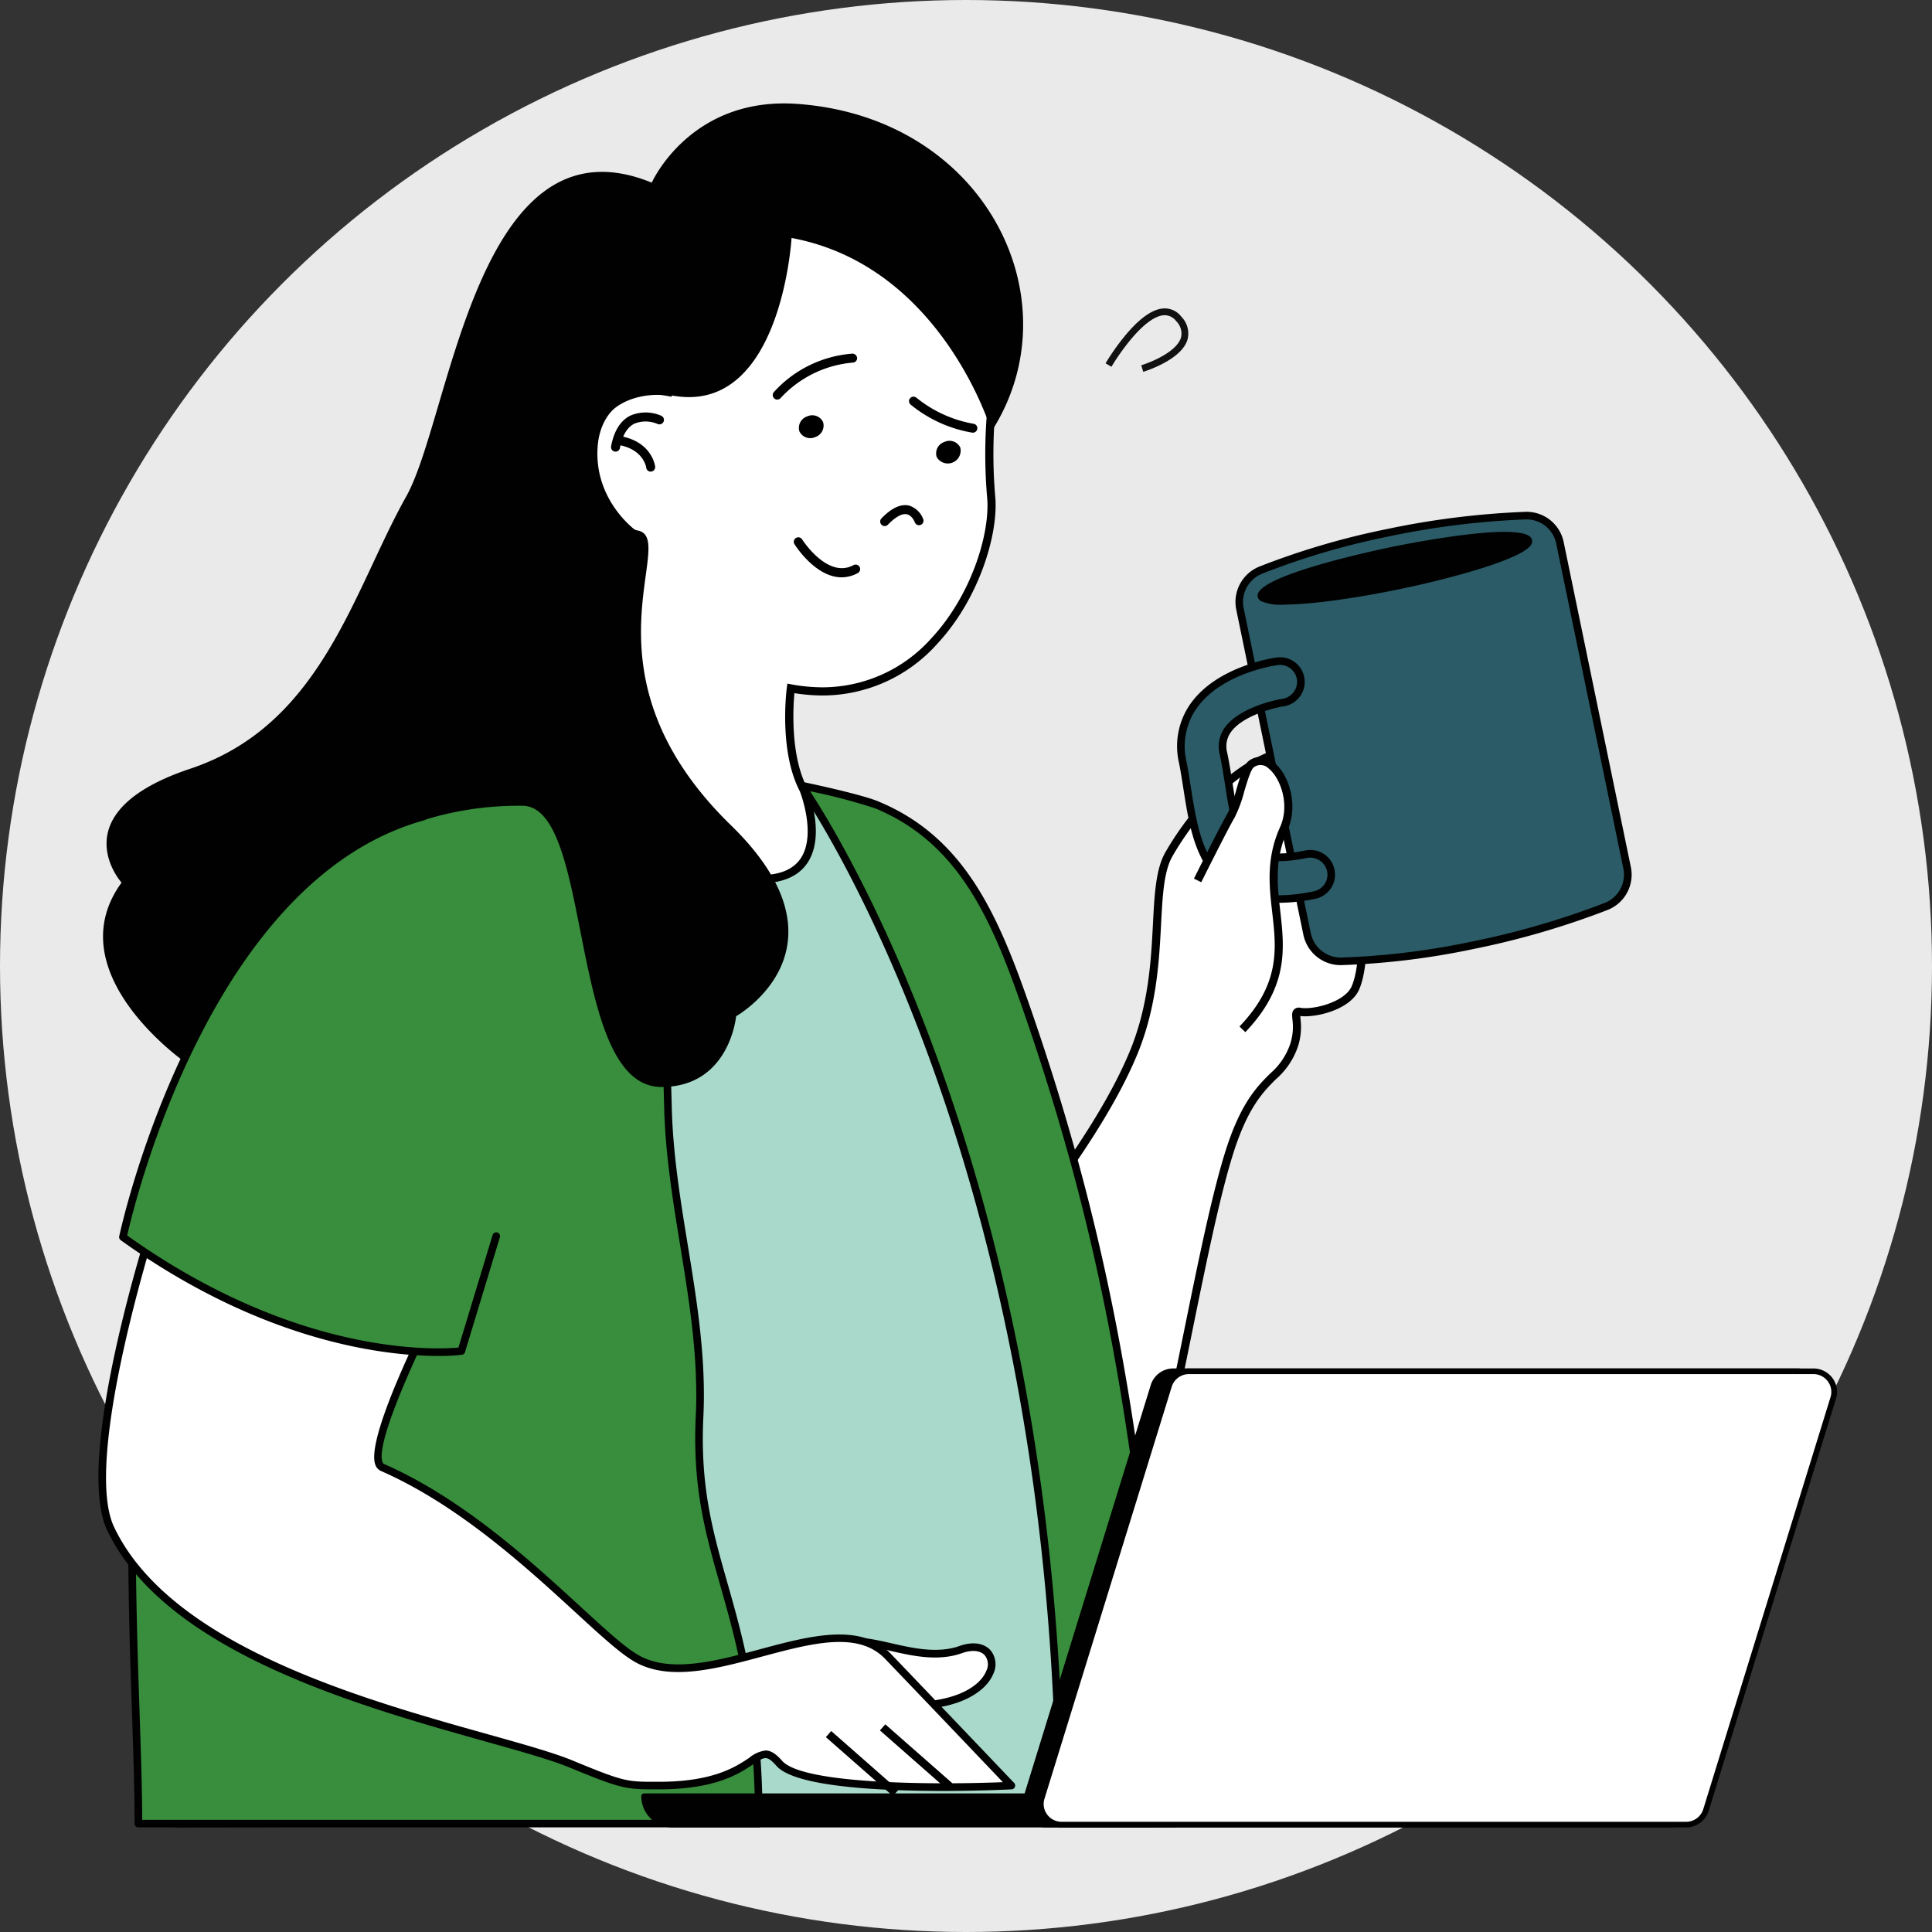 <svg xmlns="http://www.w3.org/2000/svg" width="340" height="340" viewBox="0 0 340 340">
  <rect x="0" y="0" width="340" height="340" fill="#333333" stroke="none"/>
  <g id="グループ_414" data-name="グループ 414" transform="translate(0.271 0.454)">
    <circle id="楕円形_9" data-name="楕円形 9" cx="170" cy="170" r="170" transform="translate(-0.271 -0.454)" fill="#eaeaea"/>
    <g id="グループ_23" data-name="グループ 23" transform="translate(17.056 17.748)">
      <path id="パス_82" data-name="パス 82" d="M113.456,44.813c-2.464-4.177-1.4-6.151-3.106-8.729s-3.015-2.882-10.382-1.368A17.758,17.758,0,0,0,92,38.456s2.785-7.513,7.694-8.9c4.51-1.277,11.635-5.824,10.661-10.322-.581-2.706-7.616,1.489-10.691,2.67C91.433,25.023,84.895,33.159,81.3,39.491S81.166,60,74.991,74.675c-9.522,22.611-37.376,50.863-52.11,73.286-7.591,11.544,11.72,63.734,28.9,60.186C74.2,203.5,83.085,120.884,91.814,92.407c4.449-14.535,9.414-12.737,11.569-19.438,1.247-3.874-.521-6.036,1.011-5.793,2.458.375,8.33-1.023,9.753-4.177,1.283-2.888,1.326-8.233,1.2-9.068-.351-2.409.593-4.952-1.889-9.117" transform="translate(107.045 92.7)" fill="#fff"/>
      <path id="パス_83" data-name="パス 83" d="M116.563,52.482a12.794,12.794,0,0,0-1.895-7.44,14.06,14.06,0,0,1-1.81-5.049,9.175,9.175,0,0,0-1.32-3.7,4.837,4.837,0,0,0-4.667-2.609,34.833,34.833,0,0,0-6.459.932,19.832,19.832,0,0,0-6.036,2.3c1.2-2.216,3.3-5.273,6.108-6.072,4.322-1.223,12.3-5.9,11.157-11.163a1.829,1.829,0,0,0-2.046-1.453c-1.774,0-4.558,1.3-7,2.446-.993.466-1.895.89-2.591,1.162-10.122,3.838-16.89,14.674-18.724,17.9-1.653,2.912-1.889,7.349-2.155,12.483-.333,6.52-.763,14.626-4.2,22.78C69.059,88.937,56.14,105.083,43.646,120.7c-7.8,9.734-15.152,18.924-20.758,27.46-4.849,7.373.642,28.955,8.6,43.72,3.578,6.629,10.818,17.749,19.19,17.749a9.35,9.35,0,0,0,1.84-.188c16.835-3.481,25.916-48.127,33.229-84,2.682-13.185,4.994-24.578,7.343-32.23,2.615-8.53,5.412-11.333,7.658-13.578a13.256,13.256,0,0,0,3.917-5.848A11.153,11.153,0,0,0,105.085,69l-.036-.5a7.274,7.274,0,0,0,.848.048c2.984,0,8.07-1.483,9.486-4.661,1.368-3.027,1.411-8.469,1.271-9.456a13.415,13.415,0,0,1-.091-1.943M114.081,63.3c-1.223,2.724-6.623,4.129-8.984,3.759a1.18,1.18,0,0,0-1.174.327c-.387.424-.327.975-.254,1.75a9.713,9.713,0,0,1-.369,4.213,11.933,11.933,0,0,1-3.56,5.279c-2.361,2.355-5.291,5.291-8.015,14.166-2.367,7.718-4.692,19.142-7.379,32.369-6.841,33.586-16.2,79.588-32.121,82.887-5.939,1.211-13.1-5.037-19.481-16.847-8.6-15.945-12.725-36.08-8.663-42.255,5.575-8.481,12.907-17.653,20.673-27.357C57.315,105.9,70.306,89.67,76.239,75.553c3.535-8.384,3.971-16.63,4.316-23.258.26-4.958.484-9.238,1.967-11.853,1.774-3.124,8.306-13.6,17.992-17.277.726-.278,1.665-.72,2.682-1.2,2.2-1.029,4.934-2.313,6.4-2.313.581,0,.617.188.654.327.817,3.8-5.467,8.16-10.146,9.486-5.212,1.471-8.064,9.014-8.179,9.335l-1.047,2.845,2.2-2.082a17.18,17.18,0,0,1,7.628-3.547,33.282,33.282,0,0,1,6.163-.908,3.481,3.481,0,0,1,3.475,1.967,7.982,7.982,0,0,1,1.108,3.184,15.3,15.3,0,0,0,1.992,5.515,11.431,11.431,0,0,1,1.689,6.708,14.907,14.907,0,0,0,.1,2.149c.121.775.067,5.951-1.156,8.669" transform="translate(106.451 92.101)"/>
      <path id="パス_84" data-name="パス 84" d="M101.416,73.931,89.612,16.8a6.025,6.025,0,0,0-6.084-4.819A144.153,144.153,0,0,0,59.27,15.017,132.913,132.913,0,0,0,37,21.561a6.056,6.056,0,0,0-3.711,6.853l11.823,57.2a6.042,6.042,0,0,0,6.108,4.813,132.721,132.721,0,0,0,23.04-2.815,145.248,145.248,0,0,0,23.482-6.841,6.017,6.017,0,0,0,3.675-6.835M61.165,24.285c-12.961,2.688-23.749,3.5-24.1,1.816s9.892-5.218,22.853-7.9,23.755-3.487,24.106-1.81-9.886,5.218-22.859,7.894" transform="translate(167.587 60.548)" fill="#2a5b67"/>
      <path id="パス_85" data-name="パス 85" d="M51.587,91.653a6.708,6.708,0,0,1-6.58-5.351L33.2,29.106a6.713,6.713,0,0,1,4.1-7.61,133.505,133.505,0,0,1,22.381-6.58,144.653,144.653,0,0,1,24.378-3.039c.067-.006.145-.006.218-.006a6.673,6.673,0,0,1,6.544,5.345l11.811,57.135a6.665,6.665,0,0,1-4.092,7.591,144.406,144.406,0,0,1-23.591,6.871,133.551,133.551,0,0,1-23.149,2.833c-.067.006-.139.006-.206.006M84.271,13.209H84.09a144.052,144.052,0,0,0-24.142,3.015A131.233,131.233,0,0,0,37.8,22.743a5.375,5.375,0,0,0-3.3,6.09l11.817,57.2A5.387,5.387,0,0,0,51.6,90.315h.151A132.76,132.76,0,0,0,74.67,87.506,144.589,144.589,0,0,0,98.05,80.7a5.345,5.345,0,0,0,3.263-6.078l-11.8-57.129a5.338,5.338,0,0,0-5.236-4.286m-42.679,15a8.643,8.643,0,0,1-4.068-.63,1.19,1.19,0,0,1-.563-.775c-.739-3.608,20.91-8.185,23.367-8.7,2.476-.515,24.166-4.879,24.9-1.3a1.167,1.167,0,0,1-.206.944C83.472,20.1,71.934,23.421,61.861,25.5,54.651,26.993,46.5,28.2,41.593,28.2m-3.257-1.7c1.308.775,10.013.418,23.246-2.325,13.258-2.73,21.376-5.848,22.272-7.089-1.326-.763-10-.418-23.246,2.319-13.27,2.736-21.382,5.86-22.272,7.095" transform="translate(167.037 59.995)" fill="#000100"/>
      <path id="パス_86" data-name="パス 86" d="M53.5,50.2c-4.328.89-7.458.7-9.329-.593-2.754-1.913-3.529-6.792-4.322-11.956-.278-1.725-.551-3.475-.908-5.152a4.983,4.983,0,0,1,.714-4.11c2.161-3.112,7.785-4.565,9.783-4.879a3.668,3.668,0,0,0-1.065-7.258c-1.047.151-10.34,1.671-14.723,7.912a12.366,12.366,0,0,0-1.889,9.813c.321,1.574.581,3.2.829,4.813,1.017,6.459,2.07,13.149,7.4,16.847,3.632,2.512,8.542,3.081,14.989,1.743A3.665,3.665,0,1,0,53.5,50.2" transform="translate(159.037 81.926)" fill="#2a5b67"/>
      <path id="パス_87" data-name="パス 87" d="M49.333,59.3a15.636,15.636,0,0,1-9.159-2.561c-5.563-3.85-6.641-10.661-7.682-17.247-.26-1.689-.509-3.281-.817-4.831a12.969,12.969,0,0,1,1.992-10.334c4.552-6.49,14.093-8.033,15.177-8.185a4.332,4.332,0,0,1,4.91,3.662A4.339,4.339,0,0,1,50.1,24.726c-1.907.3-7.325,1.713-9.329,4.6a4.3,4.3,0,0,0-.605,3.59c.345,1.641.617,3.354.878,5.012l.03.176c.739,4.788,1.5,9.74,4.044,11.508,1.7,1.168,4.667,1.326,8.8.49A4.337,4.337,0,1,1,55.678,58.6a31.282,31.282,0,0,1-6.344.708m.133-41.868a2.575,2.575,0,0,0-.43.036c-1.029.145-10.049,1.6-14.275,7.634a11.675,11.675,0,0,0-1.78,9.286c.315,1.58.569,3.2.823,4.849,1.011,6.35,2.034,12.876,7.131,16.4,3.469,2.4,8.2,2.954,14.468,1.641a3,3,0,0,0,2.337-3.541,3.053,3.053,0,0,0-3.547-2.331c-4.516.938-7.827.7-9.843-.7-3.015-2.089-3.784-7.095-4.6-12.392l-.03-.182c-.26-1.641-.533-3.336-.872-4.946a5.727,5.727,0,0,1,.817-4.631c2.185-3.154,7.652-4.746,10.237-5.152a3.058,3.058,0,0,0,2.536-3.4,3.015,3.015,0,0,0-1.187-1.974,2.977,2.977,0,0,0-1.786-.6m4.595,33.32h0Z" transform="translate(158.479 81.368)" fill="#000100"/>
      <path id="パス_88" data-name="パス 88" d="M56.666,15.249c-12.961,2.682-23.2,6.217-22.853,7.9s11.145.872,24.1-1.816c12.973-2.676,23.21-6.217,22.859-7.894s-11.139-.872-24.106,1.81" transform="translate(170.839 63.5)" fill="#000100"/>
      <path id="パス_89" data-name="パス 89" d="M41.384,19.688c-1.253.969-2.167,6.659-3.517,8.978s-5.914,11.478-5.914,11.478L39.84,66.338c12.689-13.294,1.532-22.611,7.271-35.281,2.724-6.011-2.07-14.19-5.727-11.369" transform="translate(161.477 96.599)" fill="#fff"/>
      <path id="パス_90" data-name="パス 90" d="M45.872,19.913a3.366,3.366,0,0,0-4.389-.194c-.829.636-1.35,2.258-2.125,4.861A22.624,22.624,0,0,1,37.785,28.9c-1.35,2.3-5.751,11.145-5.939,11.52l1.283.636c.055-.1,4.571-9.171,5.9-11.435A23.145,23.145,0,0,0,40.721,25c.478-1.586,1.126-3.759,1.634-4.153a1.969,1.969,0,0,1,2.627.188C47.035,22.661,48.8,27.377,47,31.36c-2.458,5.442-1.919,10.279-1.386,14.959.745,6.477,1.441,12.6-5.757,20.129l1.035.987c7.652-8.015,6.883-14.759,6.145-21.285-.533-4.686-1.035-9.117,1.259-14.2,1.986-4.389.321-9.861-2.421-12.035" transform="translate(160.942 96)"/>
      <path id="パス_91" data-name="パス 91" d="M93.434,19.869c-42.872,0-61.99,9.728-73.008,25.42C-9.958,88.6,5.637,169.753,5.522,202.31l169.77-.726c-1.423-55.343-7.513-92.912-25.286-144.012-8.9-25.6-6.647-37.7-56.572-37.7" transform="translate(8.197 100.414)" fill="#a9d9cb"/>
      <path id="パス_92" data-name="パス 92" d="M6.064,203.532a.664.664,0,0,1-.472-.194.69.69,0,0,1-.194-.472c.024-7.059-.7-16.4-1.526-27.211-2.93-38.272-7.361-96.109,16.545-130.2,12.646-18.016,34.645-25.7,73.559-25.7,44.967,0,48.194,10.11,54.611,30.275.787,2.464,1.622,5.091,2.591,7.87,17.235,49.544,23.858,87.283,25.329,144.218a.657.657,0,0,1-.194.484.634.634,0,0,1-.478.2L6.07,203.532ZM93.976,21.091c-38.423,0-60.1,7.525-72.457,25.141C-2.115,79.915,2.3,137.467,5.216,175.551c.805,10.5,1.5,19.614,1.526,26.642l168.408-.72c-1.5-56.4-8.124-93.929-25.232-143.128-.975-2.8-1.816-5.43-2.6-7.906-6.423-20.153-9.353-29.348-53.339-29.348" transform="translate(7.655 99.858)" fill="#000100"/>
      <path id="パス_93" data-name="パス 93" d="M100.867,131.42c.9-18.67-5.134-35.911-5.557-54.592-.351-15.056-1.241-28.065-10.17-40.723-3.4-4.807-4-10.776-2.676-16.387-33.919,3-49.029,12.477-58.757,26.346C-6.683,89.371,2.216,170.527,2.1,203.084H111.31c0-38.659-11.7-45.361-10.443-71.664" transform="translate(4.917 99.646)" fill="#388e3c"/>
      <path id="パス_94" data-name="パス 94" d="M111.859,204.3H2.656a.621.621,0,0,1-.472-.194.67.67,0,0,1-.2-.472c.024-5.285-.194-11.793-.448-19.336C.258,146.292-1.866,82.686,23.7,46.236c11.211-15.982,28.943-23.955,59.26-26.63a.749.749,0,0,1,.563.23.661.661,0,0,1,.139.593c-1.392,5.9-.478,11.526,2.567,15.849,8.947,12.683,9.934,25.571,10.291,41.093.188,8.342,1.532,16.539,2.827,24.469,1.586,9.74,3.239,19.814,2.742,30.172l-.678-.03.678.03c-.6,12.3,1.647,20.183,4.244,29.318,2.9,10.207,6.187,21.781,6.187,42.309a.664.664,0,0,1-.666.666M3.328,202.973H111.187c-.067-19.929-3.293-31.261-6.138-41.28-2.627-9.244-4.891-17.241-4.3-29.748.49-10.213-1.144-20.213-2.718-29.887C96.73,94.079,95.38,85.84,95.181,77.4c-.345-15.292-1.308-27.974-10.037-40.354a20.393,20.393,0,0,1-2.972-16.018c-29.33,2.712-46.511,10.5-57.365,25.977C-.51,83.085,1.608,146.419,2.874,184.255c.236,7.246.454,13.536.454,18.718" transform="translate(4.367 99.085)" fill="#000100"/>
      <path id="パス_95" data-name="パス 95" d="M33.655,23.226c-3.154-1.3-13.215-3.4-13.215-3.4S65.891,82.813,65.891,202.507H86C80.8,147.751,77.775,110.091,60.013,58.991,54.135,42.126,48.348,29.3,33.655,23.226" transform="translate(103.299 100.217)" fill="#388e3c"/>
      <path id="パス_96" data-name="パス 96" d="M86.559,203.733h-20.1a.66.66,0,0,1-.666-.666c0-118.078-44.882-181.654-45.33-182.283a.677.677,0,0,1-.024-.757.665.665,0,0,1,.7-.291c.412.085,10.152,2.113,13.324,3.426C49.752,29.477,55.618,43.28,61.2,59.328c17.1,49.168,20.589,86.138,25.432,137.3L87.224,203a.657.657,0,0,1-.666.732M67.12,202.4h18.7l-.527-5.648C80.456,145.69,76.982,108.787,59.934,59.77,54.462,44.03,48.723,30.506,33.952,24.4a100.414,100.414,0,0,0-11.466-3.015C29,31.33,66.963,93.877,67.12,202.4" transform="translate(102.742 99.657)" fill="#000100"/>
      <path id="パス_97" data-name="パス 97" d="M47.937,4.152C33.989,9.57,31.247,35.359,31.247,35.359c-7.149-1.332-12.616,2.434-13.094,9.68a18.065,18.065,0,0,0,6.974,15.237c-4.891,26.273-11.478,43.339-11.478,43.339S25.532,121.1,47.435,121.1c14.026,0,7.7-15.715,7.7-15.715-3.7-7.028-2.264-17.865-2.264-17.865,24.735,4.6,36.074-21.824,35.281-33.356a92.821,92.821,0,0,1,.733-22.029c2.064-18-27-33.4-40.947-27.98" transform="translate(68.979 15.416)" fill="#fff"/>
      <path id="パス_98" data-name="パス 98" d="M55.153,2.934a18.76,18.76,0,0,0-6.8,1.144c-13,5.055-16.472,26.648-17.053,31.05a14.5,14.5,0,0,0-2.149-.157c-6.278,0-10.618,4.165-11.048,10.612a18.617,18.617,0,0,0,6.9,15.588c-4.8,25.656-11.284,42.606-11.351,42.776l-.139.351.212.309c.127.176,12.356,17.8,34.379,17.8,3.935,0,6.75-1.2,8.348-3.566,3.281-4.861.139-12.792-.024-13.191-2.991-5.7-2.488-14.172-2.258-16.7a31.8,31.8,0,0,0,4.964.412A27.073,27.073,0,0,0,79.29,80.288C86.554,72.509,89.987,61.3,89.539,54.7a87.946,87.946,0,0,1,.472-19.826l.248-2.064c.636-5.479-1.465-11.09-6.054-16.242C77.159,8.661,64.936,2.934,55.153,2.934M88.842,32.646,88.6,34.7A88.569,88.569,0,0,0,88.11,54.8c.436,6.3-2.876,17.035-9.861,24.518a25.7,25.7,0,0,1-19.112,8.608,30.546,30.546,0,0,1-5.467-.515l-.739-.139-.1.751c-.061.448-1.417,11.145,2.306,18.222.024.079,2.978,7.573.127,11.8-1.314,1.949-3.729,2.936-7.162,2.936-19.7,0-31.3-14.6-32.987-16.878A277.336,277.336,0,0,0,26.5,61l.085-.454-.375-.26c-.073-.054-7.295-5.279-6.677-14.608.381-5.721,4.074-9.28,9.625-9.28a14.833,14.833,0,0,1,2.639.248l.757.145.085-.763c.018-.254,2.845-25.42,16.236-30.62a17.409,17.409,0,0,1,6.284-1.053c9.414,0,21.182,5.533,27.986,13.161,4.316,4.837,6.284,10.073,5.7,15.128" transform="translate(68.307 14.83)"/>
      <path id="パス_99" data-name="パス 99" d="M33.641,7.273A20.746,20.746,0,0,0,19.8,14.035a.8.8,0,0,0,.061,1.12.787.787,0,0,0,.533.206.806.806,0,0,0,.587-.266A19.538,19.538,0,0,1,33.671,8.853a.784.784,0,0,0,.775-.811.832.832,0,0,0-.805-.769" transform="translate(99.064 36.758)"/>
      <path id="パス_100" data-name="パス 100" d="M34.941,13.318A21.975,21.975,0,0,1,24.867,8.711.794.794,0,0,0,23.82,9.9,23.251,23.251,0,0,0,34.71,14.88l.121.006a.788.788,0,0,0,.109-1.568" transform="translate(119.055 43.056)"/>
      <path id="パス_101" data-name="パス 101" d="M27.775,11.749c-1.441-.321-3.069.442-4.831,2.27a.788.788,0,0,0,.03,1.12.775.775,0,0,0,1.108-.018c1.338-1.38,2.5-2.022,3.348-1.828.938.206,1.386,1.386,1.392,1.411a.789.789,0,0,0,1.489-.521,3.89,3.89,0,0,0-2.537-2.434" transform="translate(114.846 59.015)"/>
      <path id="パス_102" data-name="パス 102" d="M21.823,9.254A2.119,2.119,0,0,0,20.479,11.9a2.124,2.124,0,0,0,2.8.975,2.12,2.12,0,0,0,1.35-2.645,2.111,2.111,0,0,0-2.809-.975" transform="translate(102.884 45.831)"/>
      <path id="パス_103" data-name="パス 103" d="M25.818,9.994a2.118,2.118,0,0,0-1.35,2.645,2.259,2.259,0,0,0,4.153-1.671,2.113,2.113,0,0,0-2.8-.975" transform="translate(123.044 49.583)"/>
      <path id="パス_104" data-name="パス 104" d="M30.743,17.514c-4.577,2.494-9.02-4.462-9.068-4.534a.793.793,0,0,0-1.344.841c.176.285,3.723,5.848,8.306,5.848a6,6,0,0,0,2.869-.763.794.794,0,0,0-.763-1.392" transform="translate(102.148 63.729)"/>
      <path id="パス_105" data-name="パス 105" d="M18.25,9.579c-1.719.89-2.839,2.7-3.336,5.376a.789.789,0,0,0,.63.926.614.614,0,0,0,.145.012.79.79,0,0,0,.781-.648c.406-2.167,1.241-3.6,2.5-4.256a5.292,5.292,0,0,1,4.123.036.8.8,0,0,0,1.047-.393.787.787,0,0,0-.393-1.047,6.809,6.809,0,0,0-5.5-.006" transform="translate(75.305 45.385)"/>
      <path id="パス_106" data-name="パス 106" d="M15.944,9.679a.811.811,0,0,0-.92.642.8.8,0,0,0,.642.92c4.371.781,4.837,3.838,4.867,4a.777.777,0,0,0,.781.69l.085-.006a.791.791,0,0,0,.7-.878c-.024-.176-.563-4.377-6.157-5.37" transform="translate(75.868 48.862)"/>
      <path id="パス_107" data-name="パス 107" d="M122.436.092C103.464-1.324,96.7,13.943,96.7,13.943,65.882,1.34,61.366,55.115,53.49,69.165c-9.377,16.72-14.892,40.209-38.023,47.921S3.39,137.124,3.39,137.124C-8.173,153.058,14.771,168.87,14.771,168.87S25.825,145.521,38.3,135.8a56.064,56.064,0,0,1,35.614-12.2c12.58,0,7.924,49.489,24.5,49.489,12,0,13.131-12.452,13.131-12.452s21.279-12-.914-33.61c-27.7-26.975-8.966-50.494-16.436-51.88-3.408-.636-6.211-7.053-7.034-10.346-2.367-9.292,4.274-14.723,13.718-13.3C119.548,54.31,121.3,23.678,121.3,23.678c26.57,4.94,35.2,34.022,35.2,34.022,14.7-22.883-.854-55.137-34.058-57.607" transform="translate(0.673 0)" fill="#000100"/>
      <path id="パス_108" data-name="パス 108" d="M44.256,46.114c-7.834,2.785-16.9-3.541-21.382-.6C19.212,47.912,21,56.739,36.931,55.982s15.177-12.64,7.325-9.868" transform="translate(107.499 225.978)" fill="#fff"/>
      <path id="パス_109" data-name="パス 109" d="M35.553,57.259c-11.139,0-13.621-4.879-14.129-6.441a4.525,4.525,0,0,1,1.647-5.3c2.391-1.568,5.7-.817,9.535.054,3.8.866,8.112,1.84,11.986.478v-.006c2.24-.787,4.2-.545,5.382.672A3.865,3.865,0,0,1,50.56,50.9c-1.114,2.809-5.121,5.933-13.04,6.308-.684.03-1.338.048-1.967.048M26.57,45.945a4.856,4.856,0,0,0-2.767.7A3.2,3.2,0,0,0,22.7,50.4c.95,2.942,5.37,5.848,14.753,5.473,7.283-.345,10.9-3.045,11.859-5.46A2.538,2.538,0,0,0,49,47.646c-.8-.823-2.246-.95-3.959-.339-4.25,1.513-8.76.484-12.737-.43a27.854,27.854,0,0,0-5.739-.932" transform="translate(106.94 225.415)" fill="#000100"/>
      <path id="パス_110" data-name="パス 110" d="M138.367,109.707c-9.547-9.964-31.891,7.379-44.2.412-7.228-4.086-24.039-24.536-44.755-33.634-4.462-1.961,11.442-32.242,11.442-32.242C40.957,29.829,9.4,32.571,9.4,32.571S-4.331,74.886,1.6,87.29c12.973,27.169,66.27,35.281,81.12,41.426,9.329,3.862,9.686,3.759,15.334,3.759,17.992,0,16.636-9.093,21.224-3.9,5.019,5.684,40.826,3.9,40.826,3.9s-12.174-12.8-21.733-22.768" transform="translate(0.56 163.553)" fill="#fff"/>
      <path id="パス_111" data-name="パス 111" d="M148.607,133.966c-11.012,0-26.013-.708-29.282-4.4-1.689-1.913-2.1-1.634-4.044-.333-2.482,1.671-6.623,4.456-16.678,4.456h-.436c-5.267-.024-5.951.006-15.152-3.8-3.311-1.374-8.681-2.882-14.9-4.625-22.447-6.3-56.39-15.812-66.567-37.14-5.975-12.507,7.2-53.479,7.761-55.216a.69.69,0,0,1,.587-.46c.3-.03,32.024-2.6,51.911,11.8a.678.678,0,0,1,.2.854C58.189,52.374,48.588,72.1,49.974,76.062c.1.285.23.339.266.357C64.092,82.5,76.09,93.515,84.85,101.548c4.383,4.026,7.84,7.2,10.213,8.536,5.612,3.178,13.633,1.023,21.382-1.059,8.693-2.337,17.683-4.74,22.962.769,9.553,9.964,21.733,22.762,21.733,22.762a.668.668,0,0,1-.448,1.132c-.545.03-5.636.278-12.083.278M117.4,126.847c.872,0,1.768.509,2.924,1.828,3.778,4.256,28.047,4.189,38.835,3.747-3.118-3.275-12.816-13.457-20.722-21.7-4.74-4.952-12.949-2.73-21.642-.406-8.021,2.155-16.315,4.389-22.4.938-2.494-1.417-6.011-4.631-10.449-8.717-8.7-7.973-20.6-18.9-34.246-24.887a1.844,1.844,0,0,1-.993-1.144C46.966,71.522,58.25,49.414,60.55,45,42.334,32.179,14.312,33.523,10.456,33.753c-1.417,4.474-13.124,42.431-7.694,53.8,9.916,20.776,43.5,30.2,65.719,36.425,6.26,1.756,11.666,3.269,15.043,4.667,8.729,3.614,9.468,3.711,14.25,3.711H98.6c9.644,0,13.578-2.652,15.933-4.225a5.552,5.552,0,0,1,2.863-1.283" transform="translate(0 163.007)" fill="#000100"/>
      <path id="パス_112" data-name="パス 112" d="M53.53,20.732C13.757,31.744.711,94.727.711,94.727c33.223,23.833,59.556,20.056,59.556,20.056l6.138-20.226Z" transform="translate(3.594 104.776)" fill="#388e3c"/>
      <path id="パス_113" data-name="パス 113" d="M56.739,116.2c-8.784,0-30.45-2.149-55.858-20.371a.674.674,0,0,1-.266-.684c.133-.63,13.591-63.51,53.291-74.5a.675.675,0,0,1,.823.472.657.657,0,0,1-.466.823C17.032,32.237,3.266,89.469,2.019,95c30.178,21.5,54.822,20.038,58.3,19.723l6.005-19.8a.682.682,0,0,1,.835-.448.666.666,0,0,1,.448.835L61.467,115.53a.643.643,0,0,1-.539.46,31.867,31.867,0,0,1-4.189.206" transform="translate(3.037 104.222)" fill="#000100"/>
      <path id="パス_114" data-name="パス 114" d="M22.717,48.191l11.8,10.37.944-1.071-11.8-10.37Z" transform="translate(114.808 238.129)"/>
      <path id="パス_115" data-name="パス 115" d="M21.145,48.386l11.811,10.37.938-1.071-11.8-10.37Z" transform="translate(106.862 239.117)"/>
      <path id="パス_116" data-name="パス 116" d="M15.864,49.211A4.993,4.993,0,0,0,20.852,54.2h84.764V49.211Z" transform="translate(80.173 248.701)" fill="#000100"/>
      <path id="パス_117" data-name="パス 117" d="M106.036,55.11H21.266a5.491,5.491,0,0,1-5.485-5.485.5.5,0,0,1,.5-.5h89.758a.491.491,0,0,1,.5.5v4.988a.5.5,0,0,1-.5.5M16.81,50.122a4.486,4.486,0,0,0,4.456,4h84.274v-4Z" transform="translate(79.753 248.286)" fill="#000100"/>
      <path id="パス_118" data-name="パス 118" d="M162.88,36.856H53.029a3.653,3.653,0,0,0-3.523,2.573l-22.4,72.53a3.565,3.565,0,0,0,.569,3.215,3.673,3.673,0,0,0,2.954,1.465H140.475A3.659,3.659,0,0,0,144,114.065l22.4-72.524a3.559,3.559,0,0,0-.575-3.221,3.645,3.645,0,0,0-2.948-1.465" transform="translate(136.156 186.262)" fill="#000100"/>
      <path id="パス_119" data-name="パス 119" d="M140.892,117.549H31.041a4.175,4.175,0,0,1-3.354-1.659,4.044,4.044,0,0,1-.642-3.663l22.4-72.53a4.158,4.158,0,0,1,4-2.924H163.3a4.175,4.175,0,0,1,3.354,1.659,4.05,4.05,0,0,1,.642,3.669l-22.4,72.524a4.153,4.153,0,0,1-4,2.924M53.446,37.767a3.172,3.172,0,0,0-3.051,2.222L28,112.518a3.1,3.1,0,0,0,.484,2.773,3.177,3.177,0,0,0,2.561,1.265H140.892a3.165,3.165,0,0,0,3.045-2.222l22.4-72.524a3.04,3.04,0,0,0-.49-2.773,3.146,3.146,0,0,0-2.555-1.271Z" transform="translate(135.739 185.847)" fill="#000100"/>
      <path id="パス_120" data-name="パス 120" d="M163.333,36.856H53.482a3.659,3.659,0,0,0-3.523,2.573l-22.4,72.53a3.565,3.565,0,0,0,.569,3.215,3.673,3.673,0,0,0,2.954,1.465H140.928a3.659,3.659,0,0,0,3.523-2.573l22.4-72.524a3.575,3.575,0,0,0-.569-3.221,3.665,3.665,0,0,0-2.954-1.465" transform="translate(138.445 186.262)" fill="#fff"/>
      <path id="パス_121" data-name="パス 121" d="M141.345,117.549H31.494a4.175,4.175,0,0,1-3.354-1.659,4.041,4.041,0,0,1-.642-3.663L49.9,39.7a4.169,4.169,0,0,1,4-2.924H163.75a4.175,4.175,0,0,1,3.354,1.659,4.05,4.05,0,0,1,.642,3.669l-22.4,72.524a4.153,4.153,0,0,1-4,2.924M53.9,37.767a3.181,3.181,0,0,0-3.051,2.228l-22.4,72.524a3.082,3.082,0,0,0,.49,2.773,3.157,3.157,0,0,0,2.555,1.265H141.345a3.154,3.154,0,0,0,3.045-2.222l22.4-72.524a3.091,3.091,0,0,0-.49-2.779,3.157,3.157,0,0,0-2.555-1.265Z" transform="translate(138.029 185.847)" fill="#000100"/>
    </g>
    <path id="パス_183" data-name="パス 183" d="M.584,12.127l-1.167-.278A41.209,41.209,0,0,1,1.162,6.482C2.7,2.687,4.424.391,6.273-.342A3.68,3.68,0,0,1,9.806.124a4.194,4.194,0,0,1,2.181,3.515c.008,1.609-.979,3.4-2.933,5.335A21.98,21.98,0,0,1,6.2,11.343l-.67-1a21.156,21.156,0,0,0,2.695-2.24c1.684-1.667,2.57-3.21,2.563-4.463A3.036,3.036,0,0,0,9.146,1.126,2.512,2.512,0,0,0,6.716.774C5.2,1.373,3.669,3.5,2.274,6.934A40.688,40.688,0,0,0,.584,12.127Z" transform="translate(198.31 52.323) rotate(17)" fill="#111"/>
  </g>
</svg>

